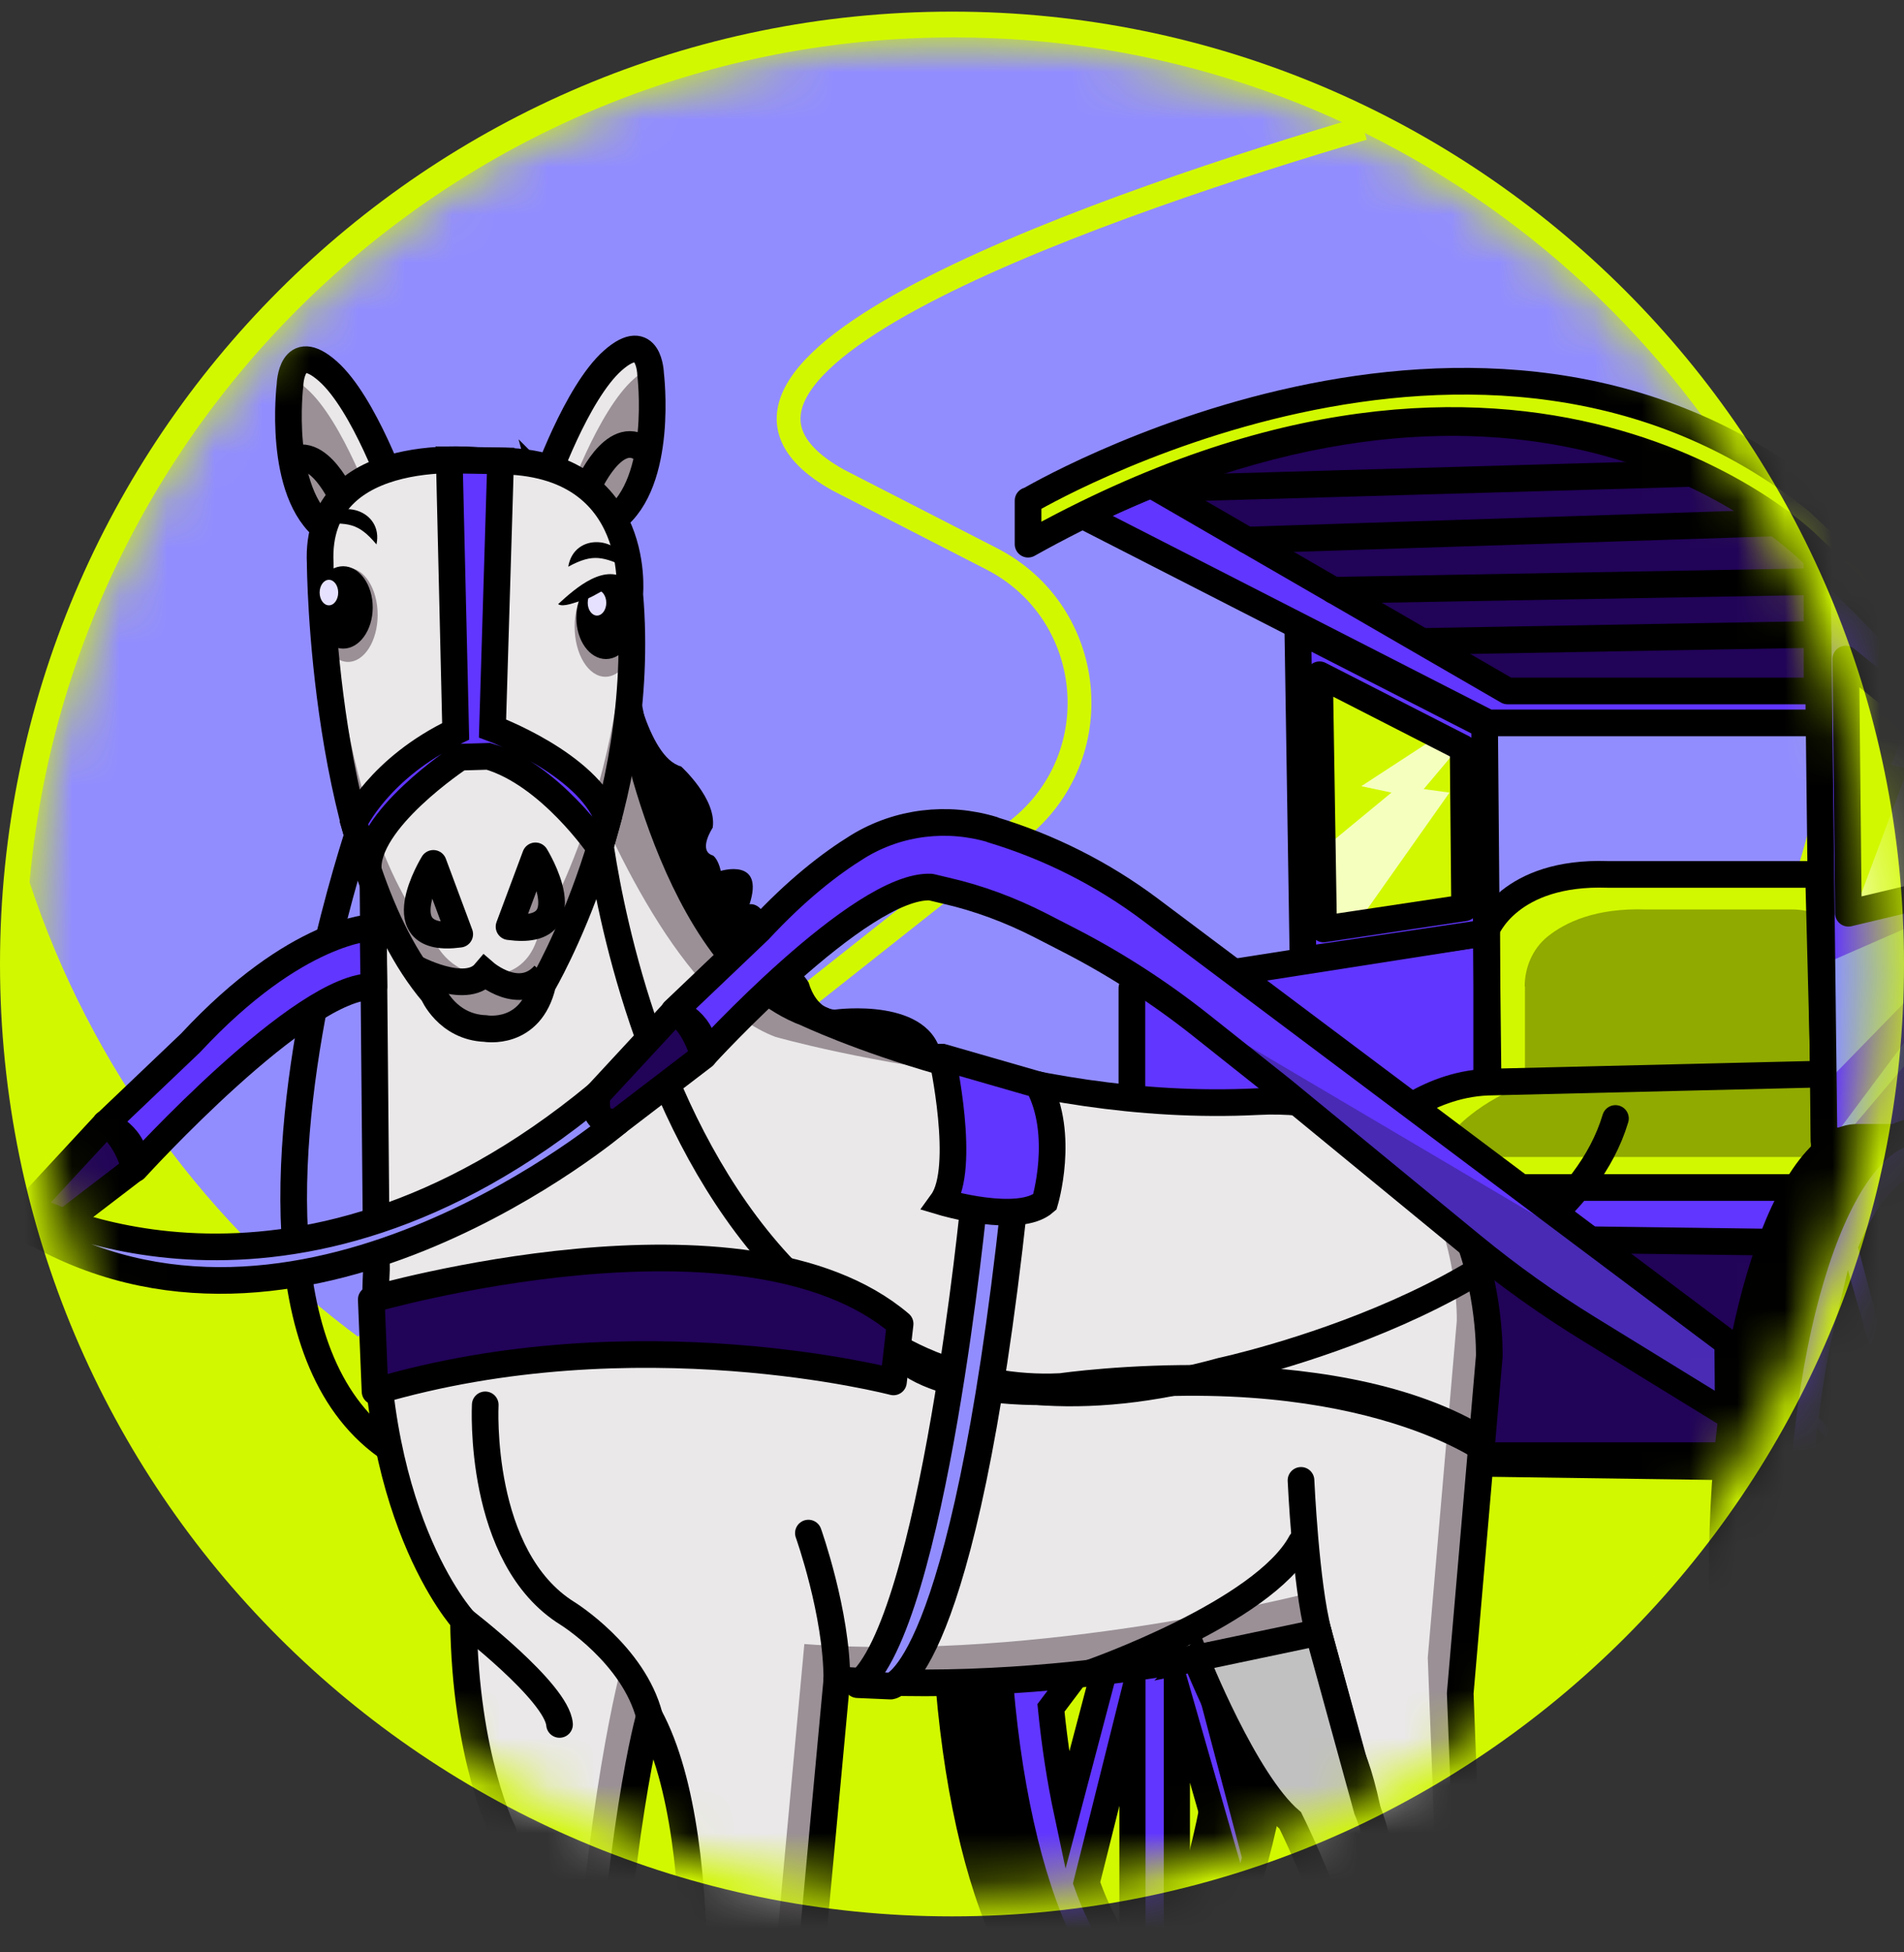 <svg width="40" height="41" viewBox="0 0 40 41" fill="none" xmlns="http://www.w3.org/2000/svg">
<rect x="0" y="0" width="40" height="41" fill="#333333" stroke="none"/>
<path d="M20 40.244C31.046 40.244 40 31.29 40 20.244C40 9.198 31.046 0.244 20 0.244C8.954 0.244 0 9.198 0 20.244C0 31.29 8.954 40.244 20 40.244Z" fill="#D2F800"/>
<mask id="mask0_322_9997" style="mask-type:luminance" maskUnits="userSpaceOnUse" x="0" y="0" width="40" height="40">
<path d="M20.044 39.789C30.814 39.789 39.546 31.058 39.546 20.287C39.546 9.516 30.814 0.785 20.044 0.785C9.273 0.785 0.542 9.516 0.542 20.287C0.542 31.058 9.273 39.789 20.044 39.789Z" fill="white"/>
</mask>
<g mask="url(#mask0_322_9997)">
<path d="M39.546 20.287C39.546 31.056 30.813 39.789 20.044 39.789C9.275 39.789 0.542 31.056 0.542 20.287C0.542 19.69 0.566 19.105 0.621 18.526C1.511 8.58 9.866 0.785 20.044 0.785C28.68 0.785 36.005 6.398 38.571 14.174C39.205 16.1 39.546 18.154 39.546 20.287Z" fill="#D2F800"/>
<path d="M38.571 14.174C37.681 24.127 29.325 31.915 19.148 31.915C10.512 31.915 3.187 26.302 0.621 18.526C1.511 8.58 9.866 0.785 20.044 0.785C28.679 0.785 36.005 6.398 38.571 14.174Z" fill="#928DFF"/>
<path d="M28.643 2.693C23.664 4.162 13.255 7.648 17.606 10.08L20.836 11.737C23.03 12.865 23.328 15.882 21.39 17.417L3.894 31.258" stroke="#D2F800" stroke-width="0.5" stroke-miterlimit="10"/>
<path d="M7.604 17.26C7.604 17.26 1.809 33.952 13.516 30.716C13.516 30.716 27.874 27.322 29.008 23.549" stroke="black" stroke-width="0.56" stroke-linecap="round" stroke-linejoin="round"/>
<path d="M30.818 25.986L37.26 26.084L36.437 30.892L30.965 30.624L30.818 25.986Z" fill="#210358"/>
<path d="M20.829 33.105C20.829 27.87 22.225 23.628 23.949 23.628C23.992 23.628 24.084 23.646 24.138 23.646C24.09 23.64 24.017 23.604 23.968 23.604H22.682C20.957 23.604 19.561 27.845 19.561 33.08C19.561 38.315 20.957 42.557 22.682 42.557C22.938 42.557 23.383 42.551 23.834 42.551C22.194 42.277 20.829 38.163 20.829 33.111V33.105Z" fill="black"/>
<path d="M25.637 33.118C25.637 27.895 24.241 23.659 22.517 23.659H22.364C22.413 23.653 22.45 23.635 22.498 23.635H23.784C25.509 23.635 26.904 27.87 26.904 33.093C26.904 38.316 25.509 42.552 23.784 42.552H22.687C24.327 42.277 25.637 38.164 25.637 33.118Z" fill="black"/>
<path d="M23.949 23.627C22.225 23.627 20.829 27.863 20.829 33.085C20.829 38.308 22.225 42.544 23.949 42.544C25.674 42.544 27.07 38.308 27.07 33.085C27.07 27.863 25.674 23.627 23.949 23.627ZM24.212 41.416C22.919 41.416 21.865 37.687 21.865 33.092C21.865 28.496 22.913 24.767 24.212 24.767C25.51 24.767 26.558 28.496 26.558 33.092C26.558 37.687 25.51 41.416 24.212 41.416Z" fill="#6136FF"/>
<path d="M24.681 24.121H23.742V42.112H24.681V24.121Z" fill="#6136FF"/>
<path d="M26.991 32.829V31.891H21.433V32.829H26.991Z" fill="#6136FF"/>
<path d="M22.426 40.989L21.859 39.953L25.644 25.607L26.034 26.57L22.426 40.989Z" fill="#6136FF"/>
<path d="M21.341 36.785L21.243 35.651L26.557 28.637L26.625 29.776L21.341 36.785Z" fill="#6136FF"/>
<path d="M26.802 35.822V34.688L21.299 28.795L21.201 29.758L26.802 35.822Z" fill="#6136FF"/>
<path d="M21.987 26.114L22.731 25.377L26.235 38.608L25.851 39.583L21.987 26.114Z" fill="#6136FF"/>
<path d="M23.998 23.75C22.298 23.75 20.921 27.931 20.921 33.087C20.921 38.242 22.298 42.423 23.998 42.423C25.699 42.423 27.076 38.242 27.076 33.087C27.076 27.931 25.699 23.75 23.998 23.75ZM26.57 33.087C26.57 33.525 26.558 33.952 26.54 34.372L25.102 32.831H26.564C26.564 32.916 26.564 33.001 26.564 33.087H26.57ZM23.231 31.904H21.975C21.994 31.465 22.018 31.039 22.054 30.631L23.231 31.904ZM22.158 29.68C22.25 28.979 22.365 28.327 22.505 27.748L23.462 31.075L22.158 29.68ZM21.945 33.093C21.945 33.007 21.945 32.922 21.945 32.837H23.432L21.987 34.744C21.957 34.208 21.939 33.659 21.939 33.093H21.945ZM23.48 34.013L22.414 38.053C22.274 37.395 22.158 36.658 22.079 35.866L23.474 34.013H23.48ZM26.473 35.421C26.394 36.365 26.272 37.231 26.107 37.999L25.004 33.83L26.473 35.421ZM25.065 31.904L26.412 30.119C26.473 30.685 26.515 31.283 26.546 31.904H25.071H25.065ZM25.041 30.716L25.9 27.291C26.046 27.821 26.174 28.424 26.278 29.082L25.041 30.716ZM25.528 26.224L24.724 29.29V25.036C25.016 25.249 25.291 25.657 25.528 26.224ZM23.791 25.036V29.247L22.987 26.218C23.225 25.657 23.499 25.249 23.791 25.036ZM22.828 39.54L23.791 35.689V41.137C23.432 40.875 23.103 40.314 22.828 39.54ZM24.724 41.137V35.482L25.796 39.217C25.498 40.162 25.132 40.845 24.724 41.137Z" stroke="black" stroke-width="0.55" stroke-miterlimit="10"/>
<path d="M29.008 24.834L38.021 24.938V26.096L29.245 25.986L29.008 24.834Z" fill="#6136FF"/>
<path d="M29.008 24.828L38.021 24.938V26.096L29.245 25.98L29.008 24.828Z" stroke="black" stroke-width="0.56" stroke-linecap="round" stroke-linejoin="round"/>
<path d="M31.288 25.036L23.779 28.894V20.752L31.227 19.588L31.288 25.036Z" fill="#6136FF"/>
<path d="M31.227 19.587C31.227 19.587 31.702 18.35 33.78 18.423H38.205L38.32 22.848L37.772 23.28C37.772 23.28 36.657 22.994 36.224 23.28C36.224 23.28 34.353 22.659 33.219 23.28C33.219 23.28 31.854 22.829 31.233 23.28V19.587H31.227Z" fill="#D2F800"/>
<path d="M32.031 20.72C32.031 20.318 32.196 19.927 32.507 19.672C32.885 19.367 33.524 19.062 34.585 19.099H37.656C38.412 19.099 39.028 19.696 39.046 20.452L39.125 23.523L38.577 23.956C38.577 23.956 37.461 23.669 37.029 23.956C37.029 23.956 35.462 23.432 34.329 23.822C34.103 23.901 33.86 23.901 33.622 23.846C33.518 23.822 33.396 23.797 33.262 23.785C32.568 23.694 32.037 23.121 32.037 22.42V20.714L32.031 20.72Z" fill="#90AA00"/>
<path d="M31.227 19.526C31.227 19.526 31.702 18.289 33.78 18.363H38.205L38.32 22.787L37.772 23.22C37.772 23.22 36.657 22.933 36.224 23.22C36.224 23.22 34.353 22.598 33.219 23.22C33.219 23.22 31.854 22.769 31.233 23.22V19.526H31.227Z" stroke="black" stroke-width="0.56" stroke-linecap="round" stroke-linejoin="round"/>
<path d="M31.288 25.036L23.779 28.894V20.752L31.227 19.588L31.288 25.036Z" stroke="black" stroke-width="0.56" stroke-linecap="round" stroke-linejoin="round"/>
<path d="M11.438 10.165C11.438 10.165 12.108 8.246 12.876 7.569C13.644 6.893 13.668 7.855 13.668 7.855C13.668 7.855 13.949 10.123 12.894 10.909C11.84 11.695 11.432 10.159 11.432 10.159L11.438 10.165Z" fill="#EAE8E9"/>
<path d="M13.675 7.905C13.675 7.905 13.675 7.831 13.656 7.746C13.565 7.777 13.455 7.831 13.321 7.953C12.553 8.624 11.883 10.55 11.883 10.55C11.883 10.55 11.974 10.885 12.175 11.159C12.377 11.214 12.614 11.183 12.907 10.964C13.961 10.178 13.681 7.911 13.681 7.911L13.675 7.905Z" fill="#9A9096"/>
<path d="M8.324 10.372C8.324 10.372 7.654 8.453 6.886 7.776C6.118 7.1 6.093 8.063 6.093 8.063C6.093 8.063 5.813 10.33 6.867 11.116C7.922 11.902 8.33 10.366 8.33 10.366L8.324 10.372Z" fill="#EAE8E9"/>
<path d="M6.087 8.112C6.087 8.112 6.087 8.038 6.105 7.953C6.196 7.984 6.306 8.038 6.44 8.16C7.208 8.831 7.878 10.757 7.878 10.757C7.878 10.757 7.787 11.092 7.586 11.366C7.385 11.421 7.147 11.39 6.855 11.171C5.8 10.385 6.081 8.118 6.081 8.118L6.087 8.112Z" fill="#9A9096"/>
<path d="M11.438 10.165C11.438 10.165 12.108 8.246 12.876 7.569C13.644 6.893 13.668 7.855 13.668 7.855C13.668 7.855 13.949 10.123 12.894 10.909C11.84 11.695 11.432 10.159 11.432 10.159L11.438 10.165Z" stroke="black" stroke-width="0.56" stroke-miterlimit="10"/>
<path d="M8.324 10.39C8.324 10.39 7.654 8.47 6.886 7.794C6.118 7.117 6.093 8.08 6.093 8.08C6.093 8.08 5.813 10.347 6.867 11.133C7.922 11.919 8.33 10.384 8.33 10.384L8.324 10.39Z" stroke="black" stroke-width="0.56" stroke-miterlimit="10"/>
<path d="M13.205 14.773C13.205 14.773 14.119 20.185 16.941 21.239C16.941 21.239 21.39 23.354 26.418 23.098C31.445 22.842 31.287 28.449 31.287 28.449L30.677 35.525L30.982 43.435L29.367 43.965C29.367 43.965 29.142 38.614 28.404 36.853L27.697 34.245C27.697 34.245 22.542 35.622 17.581 35.238L16.715 44.556L14.412 45.038C14.412 45.038 15.119 38.73 13.644 36.006C13.644 36.006 12.973 38.279 12.62 44.526L10.572 43.789V38.438C10.572 38.438 9.774 36.902 9.737 33.989C9.737 33.989 7.653 31.716 7.909 26.621L7.836 18.521L13.205 14.773Z" fill="#EAE8E9"/>
<path d="M16.898 34.524L16.149 42.617C16.082 43.348 15.545 43.946 14.826 44.098L14.387 44.189C14.387 44.189 14.387 44.183 14.387 44.177C14.351 44.726 14.308 45.073 14.308 45.073L16.612 44.592L17.477 35.273C22.438 35.657 27.594 34.28 27.594 34.28L27.509 33.451C27.509 33.451 21.859 34.908 16.892 34.524H16.898ZM12.035 42.312C11.98 43.062 11.23 43.556 10.524 43.306L10.469 43.288V43.824L12.516 44.561C12.87 38.315 13.54 36.041 13.54 36.041C13.601 36.157 13.656 36.291 13.711 36.419C13.553 35.804 13.351 35.243 13.108 34.792C13.108 34.792 12.413 37.12 12.029 42.312H12.035ZM16.289 21.774C16.289 21.774 18.245 22.335 21.036 22.64C18.55 22.085 16.843 21.275 16.843 21.275C14.028 20.22 13.108 14.809 13.108 14.809L11.992 15.583C12.778 17.636 14.345 21.043 16.289 21.774ZM27.917 35.444C27.819 34.956 27.716 34.554 27.6 34.28L27.917 35.444ZM28.928 23.7C30.672 25.132 30.605 27.735 30.605 27.735L29.995 34.81L30.245 41.374C30.275 42.099 29.855 42.757 29.209 43.056C29.245 43.623 29.258 43.994 29.258 43.994L30.873 43.464L30.568 35.554L31.177 28.478C31.177 28.478 31.263 25.078 28.916 23.7H28.928Z" fill="#9A9096"/>
<path d="M13.205 14.809C13.205 14.809 14.119 20.22 16.941 21.275C16.941 21.275 21.39 23.389 26.418 23.134C31.445 22.878 31.287 28.484 31.287 28.484L30.677 35.56L30.982 43.47L29.367 44.001C29.367 44.001 29.142 38.65 28.404 36.888L27.697 34.28C27.697 34.28 22.542 35.657 17.581 35.273L16.715 44.592L14.412 45.073C14.412 45.073 15.119 38.765 13.644 36.041C13.644 36.041 12.973 38.315 12.62 44.561L10.572 43.824V38.473C10.572 38.473 9.774 36.937 9.737 34.024C9.737 34.024 7.653 31.751 7.909 26.656L7.836 18.557L13.205 14.809Z" stroke="black" stroke-width="0.56" stroke-linecap="round" stroke-linejoin="round"/>
<path d="M10.152 9.684C10.152 9.684 6.599 9.233 6.727 11.829C6.727 11.829 6.757 18.107 9.098 20.861C9.098 20.861 9.396 21.568 10.195 21.599C10.195 21.599 11.145 21.769 11.401 20.672C11.401 20.672 13.614 16.924 13.23 12.476C13.23 12.476 13.516 9.495 10.158 9.69L10.152 9.684Z" fill="#EAE8E9"/>
<path d="M13.224 12.468C13.224 12.468 13.278 11.877 13.041 11.237C13.084 11.56 13.059 11.786 13.059 11.786C13.425 16.021 11.322 19.58 11.322 19.58C11.078 20.622 10.17 20.464 10.17 20.464C9.409 20.434 9.128 19.763 9.128 19.763C6.904 17.143 6.873 11.176 6.873 11.176C6.873 11.06 6.873 10.963 6.886 10.859C6.764 11.121 6.697 11.438 6.715 11.822C6.715 11.822 6.745 18.099 9.086 20.854C9.086 20.854 9.384 21.561 10.183 21.591C10.183 21.591 11.133 21.762 11.389 20.665C11.389 20.665 13.601 16.917 13.218 12.468H13.224Z" fill="#9A9096"/>
<path d="M12.718 14.212C13.075 14.212 13.364 13.74 13.364 13.158C13.364 12.576 13.075 12.104 12.718 12.104C12.361 12.104 12.072 12.576 12.072 13.158C12.072 13.74 12.361 14.212 12.718 14.212Z" fill="#9A9096"/>
<path d="M7.312 13.9C7.655 13.9 7.934 13.458 7.934 12.913C7.934 12.368 7.655 11.926 7.312 11.926C6.969 11.926 6.69 12.368 6.69 12.913C6.69 13.458 6.969 13.9 7.312 13.9Z" fill="#9A9096"/>
<path d="M10.152 9.684C10.152 9.684 6.599 9.233 6.727 11.829C6.727 11.829 6.757 18.107 9.098 20.861C9.098 20.861 9.396 21.568 10.195 21.599C10.195 21.599 11.145 21.769 11.401 20.672C11.401 20.672 13.614 16.924 13.23 12.476C13.23 12.476 13.516 9.495 10.158 9.69L10.152 9.684Z" stroke="black" stroke-width="0.56" stroke-miterlimit="10"/>
<path d="M10.694 19.46L11.249 17.973C11.249 17.973 12.303 19.679 10.694 19.46Z" fill="#9A9096"/>
<path d="M10.694 19.46L11.249 17.973C11.249 17.973 12.303 19.679 10.694 19.46Z" stroke="black" stroke-width="0.56" stroke-linecap="round" stroke-linejoin="round"/>
<path d="M9.658 19.618L9.104 18.131C9.104 18.131 8.05 19.837 9.658 19.618Z" fill="#9A9096"/>
<path d="M9.658 19.618L9.104 18.131C9.104 18.131 8.05 19.837 9.658 19.618Z" stroke="black" stroke-width="0.56" stroke-linecap="round" stroke-linejoin="round"/>
<path d="M7.209 13.621C7.552 13.621 7.83 13.234 7.83 12.756C7.83 12.278 7.552 11.891 7.209 11.891C6.865 11.891 6.587 12.278 6.587 12.756C6.587 13.234 6.865 13.621 7.209 13.621Z" fill="black"/>
<path d="M6.91 12.712C7.018 12.712 7.105 12.592 7.105 12.444C7.105 12.296 7.018 12.176 6.91 12.176C6.802 12.176 6.715 12.296 6.715 12.444C6.715 12.592 6.802 12.712 6.91 12.712Z" fill="#E6E1FF"/>
<path d="M12.73 13.84C13.073 13.84 13.352 13.453 13.352 12.975C13.352 12.497 13.073 12.109 12.73 12.109C12.387 12.109 12.108 12.497 12.108 12.975C12.108 13.453 12.387 13.84 12.73 13.84Z" fill="black"/>
<path d="M12.542 12.927C12.649 12.927 12.737 12.807 12.737 12.659C12.737 12.511 12.649 12.391 12.542 12.391C12.434 12.391 12.347 12.511 12.347 12.659C12.347 12.807 12.434 12.927 12.542 12.927Z" fill="#E6E1FF"/>
<path d="M10.194 29.502C10.194 29.502 10.024 32.708 11.925 33.884C11.925 33.884 13.309 34.743 13.644 36.041" stroke="black" stroke-width="0.56" stroke-miterlimit="10" stroke-linecap="round"/>
<path d="M9.731 34.025C9.731 34.025 11.7 35.531 11.755 36.213" stroke="black" stroke-width="0.56" stroke-miterlimit="10" stroke-linecap="round"/>
<path d="M17.581 35.273C17.581 33.871 16.983 32.195 16.983 32.195" stroke="black" stroke-width="0.56" stroke-miterlimit="10" stroke-linecap="round"/>
<path d="M27.698 34.281C27.43 33.276 27.332 31.088 27.332 31.088" stroke="black" stroke-width="0.56" stroke-miterlimit="10" stroke-linecap="round"/>
<path d="M22.901 35.133C22.901 35.133 26.54 33.865 27.332 32.391" stroke="black" stroke-width="0.56" stroke-miterlimit="10" stroke-linecap="round"/>
<path d="M25.119 34.818C25.119 34.818 26.143 37.408 27.106 38.23C27.106 38.23 28.605 41.198 28.764 43.587L29.361 43.996C29.361 43.996 29.379 39.504 28.721 38.005L27.697 34.281L25.113 34.824L25.119 34.818Z" fill="#C1C1C1"/>
<path d="M25.119 34.818C25.119 34.818 26.143 37.408 27.106 38.23C27.106 38.23 28.605 41.198 28.764 43.587L29.361 43.996C29.361 43.996 29.379 39.504 28.721 38.005L27.697 34.281L25.113 34.824L25.119 34.818Z" stroke="black" stroke-width="0.56" stroke-miterlimit="10" stroke-linecap="round"/>
<path d="M8.677 20.312C8.677 20.312 9.774 20.916 10.188 20.428C10.188 20.428 10.913 21.056 11.438 20.465" stroke="black" stroke-width="0.56" stroke-miterlimit="10"/>
<path d="M38.326 24.121L38.021 24.926H29.629L29.008 23.707C29.008 23.707 29.916 22.768 31.244 22.714L38.308 22.543V23.104L38.32 24.121H38.326Z" fill="#D2F800"/>
<path d="M39.271 23.493C39.088 23.974 38.625 24.297 38.107 24.297H31.013L30.666 23.614C30.666 23.614 31.574 22.682 32.903 22.627L39.265 22.469V23.486L39.271 23.493Z" fill="#90AA00"/>
<path d="M12.541 17.205C12.541 17.205 13.955 32.026 25.662 28.79C25.662 28.79 32.805 27.267 33.938 23.488" stroke="black" stroke-width="0.56" stroke-linecap="round" stroke-linejoin="round"/>
<path d="M29.008 23.719C29.008 23.719 29.916 22.78 31.25 22.725L38.314 22.555L38.326 24.139L38.027 24.938H29.636L29.014 23.719H29.008Z" stroke="black" stroke-width="0.56" stroke-linecap="round" stroke-linejoin="round"/>
<path d="M13.26 13.98C13.26 13.98 13.589 15.906 14.308 16.095C14.308 16.095 15.064 16.778 14.973 17.381C14.973 17.381 14.649 17.869 14.979 17.966C14.979 17.966 15.082 18.027 15.143 18.289C15.143 18.289 16.07 18.003 15.746 18.99C15.746 18.99 16.167 18.892 16.198 19.898C16.198 19.898 16.801 20.312 16.99 20.636C16.99 20.636 17.124 21.184 17.538 21.202C17.538 21.202 19.58 20.916 19.787 22.202C19.787 22.202 13.534 21.714 13.254 13.98H13.26Z" fill="black"/>
<path d="M13.205 11.926C12.669 11.7 12.474 11.609 11.938 11.901C12.059 11.17 13.059 11.249 13.205 11.926Z" fill="black"/>
<path d="M6.721 11C7.099 10.421 8.061 10.708 7.909 11.433C7.519 10.964 7.3 10.982 6.721 11Z" fill="black"/>
<path d="M9.658 15.907C9.658 15.907 7.635 17.241 7.738 18.296L7.434 17.278C7.434 17.278 7.964 16.126 9.573 15.358L9.439 9.66L10.517 9.678L10.347 15.297C10.347 15.297 12.346 16.035 12.772 17.199L12.602 17.808C12.602 17.808 11.553 16.26 10.261 15.883L9.658 15.901V15.907Z" fill="#6136FF"/>
<path d="M9.658 15.907C9.658 15.907 7.635 17.241 7.738 18.296L7.434 17.278C7.434 17.278 7.964 16.126 9.573 15.358L9.439 9.66L10.517 9.678L10.347 15.297C10.347 15.297 12.346 16.035 12.772 17.199L12.602 17.808C12.602 17.808 11.553 16.26 10.261 15.883L9.658 15.901V15.907Z" stroke="black" stroke-width="0.56" stroke-miterlimit="10"/>
<path d="M7.837 19.477C7.837 19.477 6.24 19.495 4.003 21.902L2.218 23.602C2.218 23.602 2.9 23.858 2.839 24.541C2.839 24.541 6.38 20.641 7.855 20.72L7.837 19.477Z" fill="#6136FF"/>
<path d="M20.854 17.423C19.903 17.136 18.873 17.258 18.026 17.776C17.441 18.136 16.734 18.684 15.948 19.531L14.162 21.232C14.162 21.232 14.845 21.488 14.784 22.17C14.784 22.17 18.081 18.556 19.556 18.629L19.866 18.703C20.561 18.861 21.226 19.111 21.859 19.434L22.487 19.757C23.456 20.257 24.376 20.854 25.229 21.53L26.948 22.895L30.928 26.162C31.702 26.796 32.512 27.375 33.365 27.899L36.309 29.709L36.297 28.198L24.163 19.099C23.163 18.349 22.036 17.782 20.841 17.423H20.854Z" fill="#6136FF"/>
<path d="M25.51 21.853L27.229 23.218L31.208 26.485C31.903 27.058 32.641 27.576 33.402 28.057C34.14 28.52 34.902 28.947 35.688 29.319L36.59 29.745V28.52L33.823 26.448L25.577 21.579C25.132 21.317 24.663 21.091 24.182 20.896C24.639 21.195 25.084 21.512 25.51 21.853Z" fill="#482AB5"/>
<path d="M20.854 17.423C19.903 17.136 18.873 17.258 18.026 17.776C17.441 18.136 16.734 18.684 15.948 19.531L14.162 21.232C14.162 21.232 14.845 21.488 14.784 22.17C14.784 22.17 18.081 18.556 19.556 18.629L19.866 18.703C20.561 18.861 21.226 19.111 21.859 19.434L22.487 19.757C23.456 20.257 24.376 20.854 25.229 21.53L26.948 22.895L30.928 26.162C31.702 26.796 32.512 27.375 33.365 27.899L36.309 29.709L36.297 28.198L24.163 19.099C23.163 18.349 22.036 17.782 20.841 17.423H20.854Z" stroke="black" stroke-width="0.56" stroke-linecap="round" stroke-linejoin="round"/>
<path d="M7.837 19.477C7.837 19.477 6.24 19.495 4.003 21.902L2.218 23.602C2.218 23.602 2.9 23.858 2.839 24.541C2.839 24.541 6.38 20.641 7.855 20.72L7.837 19.477Z" stroke="black" stroke-width="0.56" stroke-linecap="round" stroke-linejoin="round"/>
<path d="M2.212 23.604L0.603 25.341C0.603 25.341 0.45 26.023 1.017 25.926L2.833 24.536C2.833 24.536 2.644 23.811 2.212 23.598V23.604Z" fill="#210358"/>
<path d="M14.205 21.244L12.596 22.981C12.596 22.981 12.443 23.664 13.01 23.566L14.826 22.177C14.826 22.177 14.637 21.452 14.205 21.238V21.244Z" fill="#210358"/>
<path d="M14.162 21.244L12.553 22.981C12.553 22.981 12.4 23.664 12.967 23.566L14.783 22.177C14.783 22.177 14.594 21.452 14.162 21.238V21.244Z" stroke="black" stroke-width="0.56" stroke-linecap="round" stroke-linejoin="round"/>
<path d="M2.212 23.604L0.603 25.341C0.603 25.341 0.45 26.023 1.017 25.926L2.833 24.536C2.833 24.536 2.644 23.811 2.212 23.598V23.604Z" stroke="black" stroke-width="0.56" stroke-linecap="round" stroke-linejoin="round"/>
<path d="M0.76 25.341C0.76 25.341 6.215 28.358 12.711 22.982C12.711 22.982 12.492 23.592 13.126 23.567C13.126 23.567 6.654 29.046 0.986 25.932C0.986 25.932 0.535 25.865 0.76 25.335V25.341Z" fill="#928DFF"/>
<path d="M0.602 25.341C0.602 25.341 6.057 28.358 12.553 22.982C12.553 22.982 12.334 23.592 12.968 23.567C12.968 23.567 6.495 29.046 0.828 25.932C0.828 25.932 0.377 25.865 0.602 25.335V25.341Z" stroke="black" stroke-width="0.56" stroke-linecap="round" stroke-linejoin="round"/>
<path d="M12.347 10.239C12.347 10.239 12.895 8.965 13.517 9.44" stroke="black" stroke-width="0.56" stroke-miterlimit="10"/>
<path d="M18.94 28.028C18.94 28.028 20.342 28.936 22.268 28.838C22.268 28.838 27.899 28.021 31.159 29.941L31.092 30.709C31.092 30.709 28.392 28.704 22.323 29.496C22.323 29.496 19.86 29.661 18.794 28.741L18.94 28.021V28.028Z" fill="black"/>
<path d="M7.221 10.518C7.221 10.518 6.672 9.244 6.051 9.72" stroke="black" stroke-width="0.56" stroke-miterlimit="10"/>
<path d="M20.47 25.096C20.47 25.096 19.604 34.036 18.014 35.304L18.715 35.334C18.715 35.334 20.226 35.139 21.305 25.23L20.476 25.096H20.47Z" fill="#928DFF"/>
<path d="M20.47 25.17C20.47 25.17 19.604 34.11 18.014 35.378L18.715 35.408C18.715 35.408 20.226 35.213 21.305 25.304L20.476 25.17H20.47Z" stroke="black" stroke-width="0.56" stroke-linecap="round" stroke-linejoin="round"/>
<path d="M19.793 22.201C19.793 22.201 20.305 24.535 19.793 25.242C19.793 25.242 21.408 25.724 21.95 25.242C21.95 25.242 22.377 23.828 21.81 22.78L19.799 22.201H19.793Z" fill="#6136FF"/>
<path d="M19.793 22.201C19.793 22.201 20.305 24.535 19.793 25.242C19.793 25.242 21.408 25.724 21.95 25.242C21.95 25.242 22.377 23.828 21.81 22.78L19.799 22.201H19.793Z" stroke="black" stroke-width="0.56" stroke-miterlimit="10"/>
<path d="M7.836 27.289C7.836 27.289 15.679 25.022 18.946 27.801L18.806 29.02C18.806 29.02 13.394 27.6 7.915 29.221L7.836 27.296V27.289Z" fill="#210358"/>
<path d="M7.8 27.289C7.8 27.289 15.643 25.022 18.91 27.801L18.77 29.02C18.77 29.02 13.358 27.6 7.879 29.221L7.8 27.296V27.289Z" stroke="black" stroke-width="0.56" stroke-linecap="round" stroke-linejoin="round"/>
<path d="M22.658 10.867L31.19 15.23H41.971L38.089 11.433C38.089 11.433 32.787 5.979 22.658 10.873V10.867Z" fill="#6136FF"/>
<path d="M24.212 10.16L31.671 14.475H38.174V11.684C38.174 11.684 33.396 6.467 24.212 10.16Z" fill="#210358"/>
<path d="M24.212 10.195L31.671 14.51H38.174V11.719C38.174 11.719 33.396 6.502 24.212 10.195Z" stroke="black" stroke-width="0.56" stroke-linecap="round" stroke-linejoin="round"/>
<path d="M22.731 10.818L31.264 15.181H42.044L38.162 11.384C38.162 11.384 32.86 5.93 22.731 10.824V10.818Z" stroke="black" stroke-width="0.56" stroke-linecap="round" stroke-linejoin="round"/>
<path d="M21.604 10.512C21.604 10.512 31.135 4.856 38.18 10.512L42.111 14.18V15.369L37.967 11.42C37.967 11.42 32.068 5.575 21.598 11.42V10.505L21.604 10.512Z" fill="#D2F800"/>
<path d="M21.604 10.519C21.604 10.519 31.135 4.864 38.18 10.519L42.111 14.188V15.377L37.967 11.428C37.967 11.428 32.068 5.583 21.598 11.428V10.513L21.604 10.519Z" stroke="black" stroke-width="0.56" stroke-linecap="round" stroke-linejoin="round"/>
<path d="M38.325 11.762L38.319 23.956H41.153L41.098 14.638L38.325 11.762Z" fill="#6136FF"/>
<path d="M41.123 19.02L38.319 20.244V22.786L41.153 19.879L41.123 19.02Z" fill="#8A91FF"/>
<path d="M41.05 20.496L38.381 24.067L38.253 24.457L41.075 21.118L41.05 20.496Z" fill="#8A91FF"/>
<path d="M38.174 11.684L38.32 23.958H41.154L41.099 14.639L38.174 11.684Z" stroke="black" stroke-width="0.56" stroke-linecap="round" stroke-linejoin="round"/>
<path d="M27.265 13.225L27.374 20.16L31.226 19.587L31.189 15.23L27.265 13.225Z" fill="#6136FF"/>
<path d="M27.722 14.17L27.807 19.509L30.769 19.064L30.738 15.712L27.722 14.17Z" fill="#D2F800"/>
<path d="M38.777 13.84L38.832 19.178L40.697 18.734L40.679 15.382L38.777 13.84Z" fill="#D2F800"/>
<path d="M40.136 15.01L39.734 16.058L40.081 16.143L38.96 19.148L40.081 18.88L40.685 16.509L40.679 15.382L40.136 15.01Z" fill="#F5FFBE"/>
<path d="M28.599 16.51L30.226 15.449L30.665 15.675L29.909 16.571L30.452 16.644L28.508 19.398L27.807 19.508V17.82L29.233 16.644L28.599 16.51Z" fill="#F5FFBE"/>
<path d="M38.777 13.84L38.832 19.178L40.697 18.734L40.679 15.382L38.777 13.84Z" stroke="black" stroke-width="0.56" stroke-linecap="round" stroke-linejoin="round"/>
<path d="M27.722 14.17L27.807 19.509L30.769 19.064L30.738 15.712L27.722 14.17Z" stroke="black" stroke-width="0.56" stroke-linecap="round" stroke-linejoin="round"/>
<path d="M27.265 13.225L27.374 20.16L31.226 19.587L31.189 15.23L27.265 13.225Z" stroke="black" stroke-width="0.56" stroke-linecap="round" stroke-linejoin="round"/>
<path d="M37.168 33.105C37.168 27.87 38.564 23.628 40.288 23.628C40.331 23.628 40.422 23.646 40.477 23.646C40.428 23.64 40.355 23.604 40.307 23.604H39.021C37.296 23.604 35.9 27.845 35.9 33.08C35.9 38.315 37.296 42.557 39.021 42.557C39.277 42.557 39.721 42.551 40.172 42.551C38.533 42.277 37.168 38.163 37.168 33.111V33.105Z" fill="black"/>
<path d="M41.976 33.118C41.976 27.895 40.58 23.659 38.855 23.659H38.703C38.752 23.653 38.788 23.635 38.837 23.635H40.123C41.848 23.635 43.243 27.87 43.243 33.093C43.243 38.316 41.848 42.552 40.123 42.552H39.026C40.666 42.277 41.976 38.164 41.976 33.118Z" fill="black"/>
<path d="M40.282 23.627C38.558 23.627 37.162 27.863 37.162 33.085C37.162 38.308 38.558 42.544 40.282 42.544C42.007 42.544 43.403 38.308 43.403 33.085C43.403 27.863 42.007 23.627 40.282 23.627ZM40.544 41.416C39.252 41.416 38.198 37.687 38.198 33.092C38.198 28.496 39.246 24.767 40.544 24.767C41.843 24.767 42.891 28.496 42.891 33.092C42.891 37.687 41.843 41.416 40.544 41.416Z" fill="#6136FF"/>
<path d="M43.33 32.829V31.891H37.772V32.829H43.33Z" fill="#6136FF"/>
<path d="M38.759 40.989L38.198 39.953L41.977 25.607L42.373 26.57L38.759 40.989Z" fill="#6136FF"/>
<path d="M37.674 36.785L37.583 35.651L42.891 28.637L42.964 29.776L37.674 36.785Z" fill="#6136FF"/>
<path d="M43.141 35.822V34.688L37.638 28.795L37.534 29.758L43.141 35.822Z" fill="#6136FF"/>
<path d="M38.326 26.114L39.07 25.377L42.568 38.608L42.184 39.583L38.326 26.114Z" fill="#6136FF"/>
<path d="M40.337 23.75C38.637 23.75 37.26 27.931 37.26 33.087C37.26 38.242 38.637 42.423 40.337 42.423C42.038 42.423 43.415 38.242 43.415 33.087C43.415 27.931 42.038 23.75 40.337 23.75ZM42.909 33.087C42.909 33.525 42.897 33.952 42.879 34.372L41.441 32.831H42.903C42.903 32.916 42.903 33.001 42.903 33.087H42.909ZM39.569 31.904H38.314C38.332 31.465 38.357 31.039 38.393 30.631L39.569 31.904ZM38.497 29.68C38.588 28.979 38.704 28.327 38.844 27.748L39.801 31.075L38.497 29.68ZM38.284 33.093C38.284 33.007 38.284 32.922 38.284 32.837H39.771L38.326 34.744C38.296 34.208 38.278 33.659 38.278 33.093H38.284ZM39.819 34.013L38.753 38.053C38.613 37.395 38.497 36.658 38.418 35.866L39.813 34.013H39.819ZM42.812 35.421C42.733 36.365 42.611 37.231 42.446 37.999L41.343 33.83L42.812 35.421ZM41.404 31.904L42.751 30.119C42.812 30.685 42.854 31.283 42.885 31.904H41.41H41.404ZM41.38 30.716L42.239 27.291C42.385 27.821 42.513 28.424 42.617 29.082L41.38 30.716ZM41.867 26.224L41.063 29.29V25.036C41.355 25.249 41.629 25.657 41.867 26.224ZM40.13 25.036V29.247L39.326 26.218C39.563 25.657 39.838 25.249 40.13 25.036ZM39.167 39.54L40.13 35.689V41.137C39.771 40.875 39.441 40.314 39.167 39.54ZM41.063 41.137V35.482L42.135 39.217C41.837 40.162 41.471 40.845 41.063 41.137Z" stroke="black" stroke-width="0.55" stroke-miterlimit="10"/>
<path d="M30.934 30.289H36.547V31.087L30.934 31.008V30.289Z" fill="black"/>
<path d="M26.192 11.342L37.43 10.977" stroke="black" stroke-width="0.56" stroke-linecap="round" stroke-linejoin="round"/>
<path d="M28.015 12.396L38.18 12.213" stroke="black" stroke-width="0.56" stroke-linecap="round" stroke-linejoin="round"/>
<path d="M29.971 13.469L38.192 13.322" stroke="black" stroke-width="0.56" stroke-linecap="round" stroke-linejoin="round"/>
<path d="M24.632 10.256L35.657 9.939" stroke="black" stroke-width="0.56" stroke-linecap="round" stroke-linejoin="round"/>
<path d="M13.181 12.224C12.803 12.236 12.566 12.523 12.2 12.62C12.102 12.639 11.834 12.761 11.725 12.687C12.09 12.352 12.724 11.786 13.212 12.206L13.187 12.224H13.181Z" fill="black"/>
</g>
</svg>
